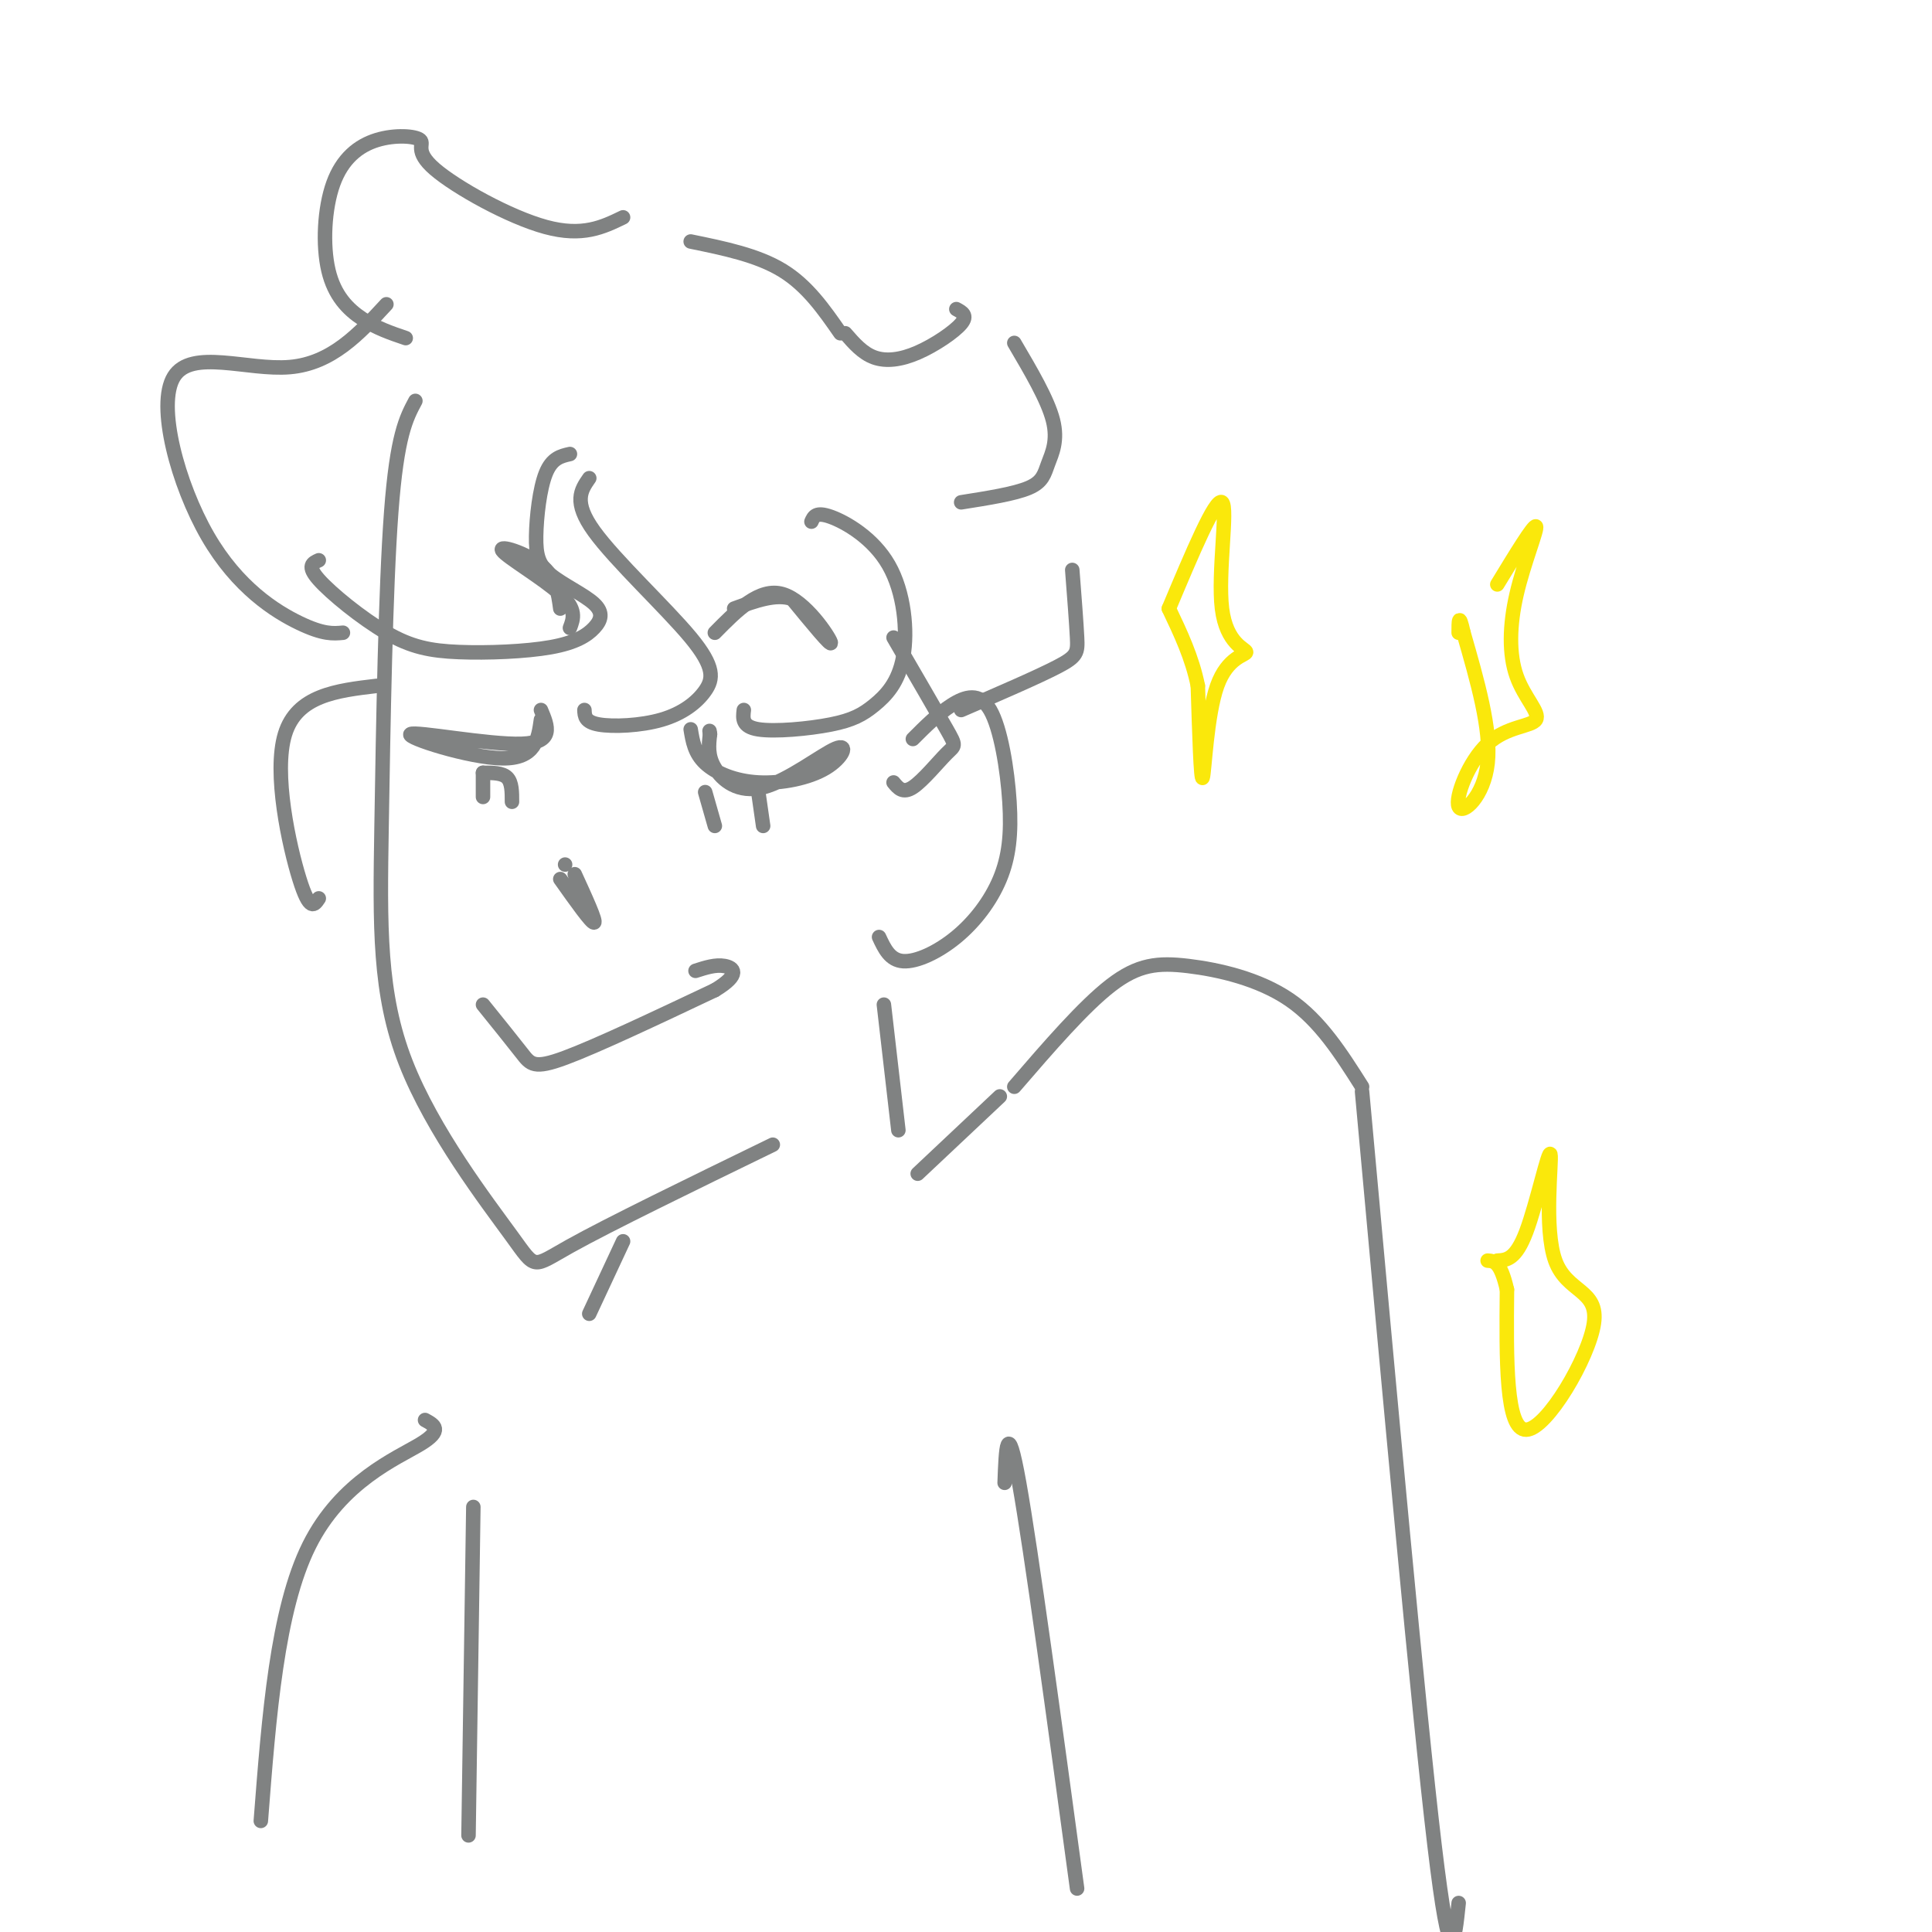 <svg viewBox='0 0 400 400' version='1.1' xmlns='http://www.w3.org/2000/svg' xmlns:xlink='http://www.w3.org/1999/xlink'><g fill='none' stroke='rgb(128,130,130)' stroke-width='3' stroke-linecap='round' stroke-linejoin='round'><path d='M86,83c-1.906,3.568 -3.812,7.135 -5,23c-1.188,15.865 -1.658,44.027 -2,65c-0.342,20.973 -0.556,34.756 5,49c5.556,14.244 16.880,28.950 22,36c5.120,7.050 4.034,6.443 12,2c7.966,-4.443 24.983,-12.721 42,-21'/><path d='M210,225c7.179,-8.321 14.357,-16.643 20,-21c5.643,-4.357 9.750,-4.750 16,-4c6.250,0.750 14.643,2.643 21,7c6.357,4.357 10.679,11.179 15,18'/><path d='M282,226c5.833,64.000 11.667,128.000 15,156c3.333,28.000 4.167,20.000 5,12'/><path d='M208,307c0.250,-7.000 0.500,-14.000 3,0c2.500,14.000 7.250,49.000 12,84'/><path d='M98,312c0.000,0.000 -1.000,68.000 -1,68'/><path d='M88,294c1.911,1.044 3.822,2.089 -1,5c-4.822,2.911 -16.378,7.689 -23,21c-6.622,13.311 -8.311,35.156 -10,57'/><path d='M189,153c2.599,-2.603 5.198,-5.205 8,-7c2.802,-1.795 5.807,-2.781 8,1c2.193,3.781 3.574,12.331 4,19c0.426,6.669 -0.102,11.458 -2,16c-1.898,4.542 -5.165,8.838 -9,12c-3.835,3.162 -8.239,5.189 -11,5c-2.761,-0.189 -3.881,-2.595 -5,-5'/><path d='M78,142c-8.267,0.978 -16.533,1.956 -19,10c-2.467,8.044 0.867,23.156 3,30c2.133,6.844 3.067,5.422 4,4'/><path d='M143,151c0.404,2.466 0.808,4.932 3,7c2.192,2.068 6.174,3.738 11,4c4.826,0.262 10.498,-0.886 14,-3c3.502,-2.114 4.836,-5.196 2,-4c-2.836,1.196 -9.840,6.668 -15,8c-5.160,1.332 -8.474,-1.477 -10,-4c-1.526,-2.523 -1.263,-4.762 -1,-7'/><path d='M147,152c-0.167,-1.167 -0.083,-0.583 0,0'/><path d='M112,149c-0.571,4.048 -1.143,8.095 -8,8c-6.857,-0.095 -20.000,-4.333 -19,-5c1.000,-0.667 16.143,2.238 23,2c6.857,-0.238 5.429,-3.619 4,-7'/><path d='M146,164c0.000,0.000 2.000,7.000 2,7'/><path d='M157,164c0.000,0.000 1.000,7.000 1,7'/><path d='M100,160c0.000,0.000 0.000,5.000 0,5'/><path d='M100,160c2.000,0.000 4.000,0.000 5,1c1.000,1.000 1.000,3.000 1,5'/><path d='M148,131c4.622,-4.689 9.244,-9.378 14,-8c4.756,1.378 9.644,8.822 10,10c0.356,1.178 -3.822,-3.911 -8,-9'/><path d='M164,124c-3.333,-1.167 -7.667,0.417 -12,2'/><path d='M118,130c0.726,-1.905 1.452,-3.810 -2,-7c-3.452,-3.190 -11.083,-7.667 -12,-9c-0.917,-1.333 4.881,0.476 8,3c3.119,2.524 3.560,5.762 4,9'/><path d='M117,179c0.000,0.000 0.000,0.000 0,0'/><path d='M119,181c2.250,4.917 4.500,9.833 4,10c-0.500,0.167 -3.750,-4.417 -7,-9'/><path d='M100,208c3.067,3.800 6.133,7.600 8,10c1.867,2.400 2.533,3.400 9,1c6.467,-2.400 18.733,-8.200 31,-14'/><path d='M148,205c5.533,-3.333 3.867,-4.667 2,-5c-1.867,-0.333 -3.933,0.333 -6,1'/><path d='M80,63c-5.660,6.128 -11.321,12.255 -20,13c-8.679,0.745 -20.378,-3.893 -24,2c-3.622,5.893 0.833,22.317 7,33c6.167,10.683 14.048,15.624 19,18c4.952,2.376 6.976,2.188 9,2'/><path d='M118,94c-1.866,0.421 -3.732,0.842 -5,4c-1.268,3.158 -1.937,9.052 -2,13c-0.063,3.948 0.480,5.949 3,8c2.520,2.051 7.015,4.152 9,6c1.985,1.848 1.458,3.442 0,5c-1.458,1.558 -3.846,3.081 -9,4c-5.154,0.919 -13.072,1.236 -19,1c-5.928,-0.236 -9.865,-1.025 -15,-4c-5.135,-2.975 -11.467,-8.136 -14,-11c-2.533,-2.864 -1.266,-3.432 0,-4'/><path d='M122,99c-1.705,2.446 -3.409,4.892 1,11c4.409,6.108 14.933,15.877 20,22c5.067,6.123 4.678,8.600 3,11c-1.678,2.400 -4.644,4.723 -9,6c-4.356,1.277 -10.102,1.508 -13,1c-2.898,-0.508 -2.949,-1.754 -3,-3'/><path d='M168,108c0.460,-1.052 0.920,-2.104 4,-1c3.080,1.104 8.779,4.366 12,10c3.221,5.634 3.962,13.642 3,19c-0.962,5.358 -3.629,8.065 -6,10c-2.371,1.935 -4.446,3.098 -9,4c-4.554,0.902 -11.587,1.543 -15,1c-3.413,-0.543 -3.207,-2.272 -3,-4'/><path d='M185,132c4.464,7.679 8.929,15.357 11,19c2.071,3.643 1.750,3.250 0,5c-1.750,1.750 -4.929,5.643 -7,7c-2.071,1.357 -3.036,0.179 -4,-1'/><path d='M129,45c-4.194,2.033 -8.388,4.065 -16,2c-7.612,-2.065 -18.644,-8.229 -23,-12c-4.356,-3.771 -2.038,-5.149 -3,-6c-0.962,-0.851 -5.205,-1.176 -9,0c-3.795,1.176 -7.141,3.851 -9,9c-1.859,5.149 -2.231,12.771 -1,18c1.231,5.229 4.066,8.065 7,10c2.934,1.935 5.967,2.967 9,4'/><path d='M143,50c6.917,1.417 13.833,2.833 19,6c5.167,3.167 8.583,8.083 12,13'/><path d='M175,69c1.792,2.065 3.583,4.131 6,5c2.417,0.869 5.458,0.542 9,-1c3.542,-1.542 7.583,-4.298 9,-6c1.417,-1.702 0.208,-2.351 -1,-3'/><path d='M210,71c3.458,5.875 6.917,11.750 8,16c1.083,4.250 -0.208,6.875 -1,9c-0.792,2.125 -1.083,3.750 -4,5c-2.917,1.250 -8.458,2.125 -14,3'/><path d='M222,118c0.422,5.444 0.844,10.889 1,14c0.156,3.111 0.044,3.889 -4,6c-4.044,2.111 -12.022,5.556 -20,9'/><path d='M129,257c0.000,0.000 -7.000,15.000 -7,15'/><path d='M183,208c0.000,0.000 3.000,26.000 3,26'/><path d='M207,227c0.000,0.000 -17.000,16.000 -17,16'/></g>
<g fill='none' stroke='rgb(250,232,11)' stroke-width='3' stroke-linecap='round' stroke-linejoin='round'><path d='M242,126c4.844,-11.525 9.687,-23.050 11,-22c1.313,1.050 -0.905,14.674 0,22c0.905,7.326 4.933,8.356 5,9c0.067,0.644 -3.828,0.904 -6,7c-2.172,6.096 -2.621,18.027 -3,19c-0.379,0.973 -0.690,-9.014 -1,-19'/><path d='M248,142c-1.167,-5.833 -3.583,-10.917 -6,-16'/><path d='M310,121c3.784,-6.212 7.569,-12.424 8,-12c0.431,0.424 -2.491,7.483 -4,14c-1.509,6.517 -1.604,12.492 0,17c1.604,4.508 4.908,7.548 4,9c-0.908,1.452 -6.027,1.317 -10,5c-3.973,3.683 -6.800,11.184 -6,13c0.800,1.816 5.229,-2.053 6,-9c0.771,-6.947 -2.114,-16.974 -5,-27'/><path d='M303,131c-1.000,-4.500 -1.000,-2.250 -1,0'/><path d='M310,261c1.907,-0.103 3.814,-0.205 6,-6c2.186,-5.795 4.652,-17.282 5,-16c0.348,1.282 -1.422,15.333 1,22c2.422,6.667 9.037,5.949 8,13c-1.037,7.051 -9.725,21.872 -14,22c-4.275,0.128 -4.138,-14.436 -4,-29'/><path d='M312,267c-1.333,-5.833 -2.667,-5.917 -4,-6'/></g>
</svg>
